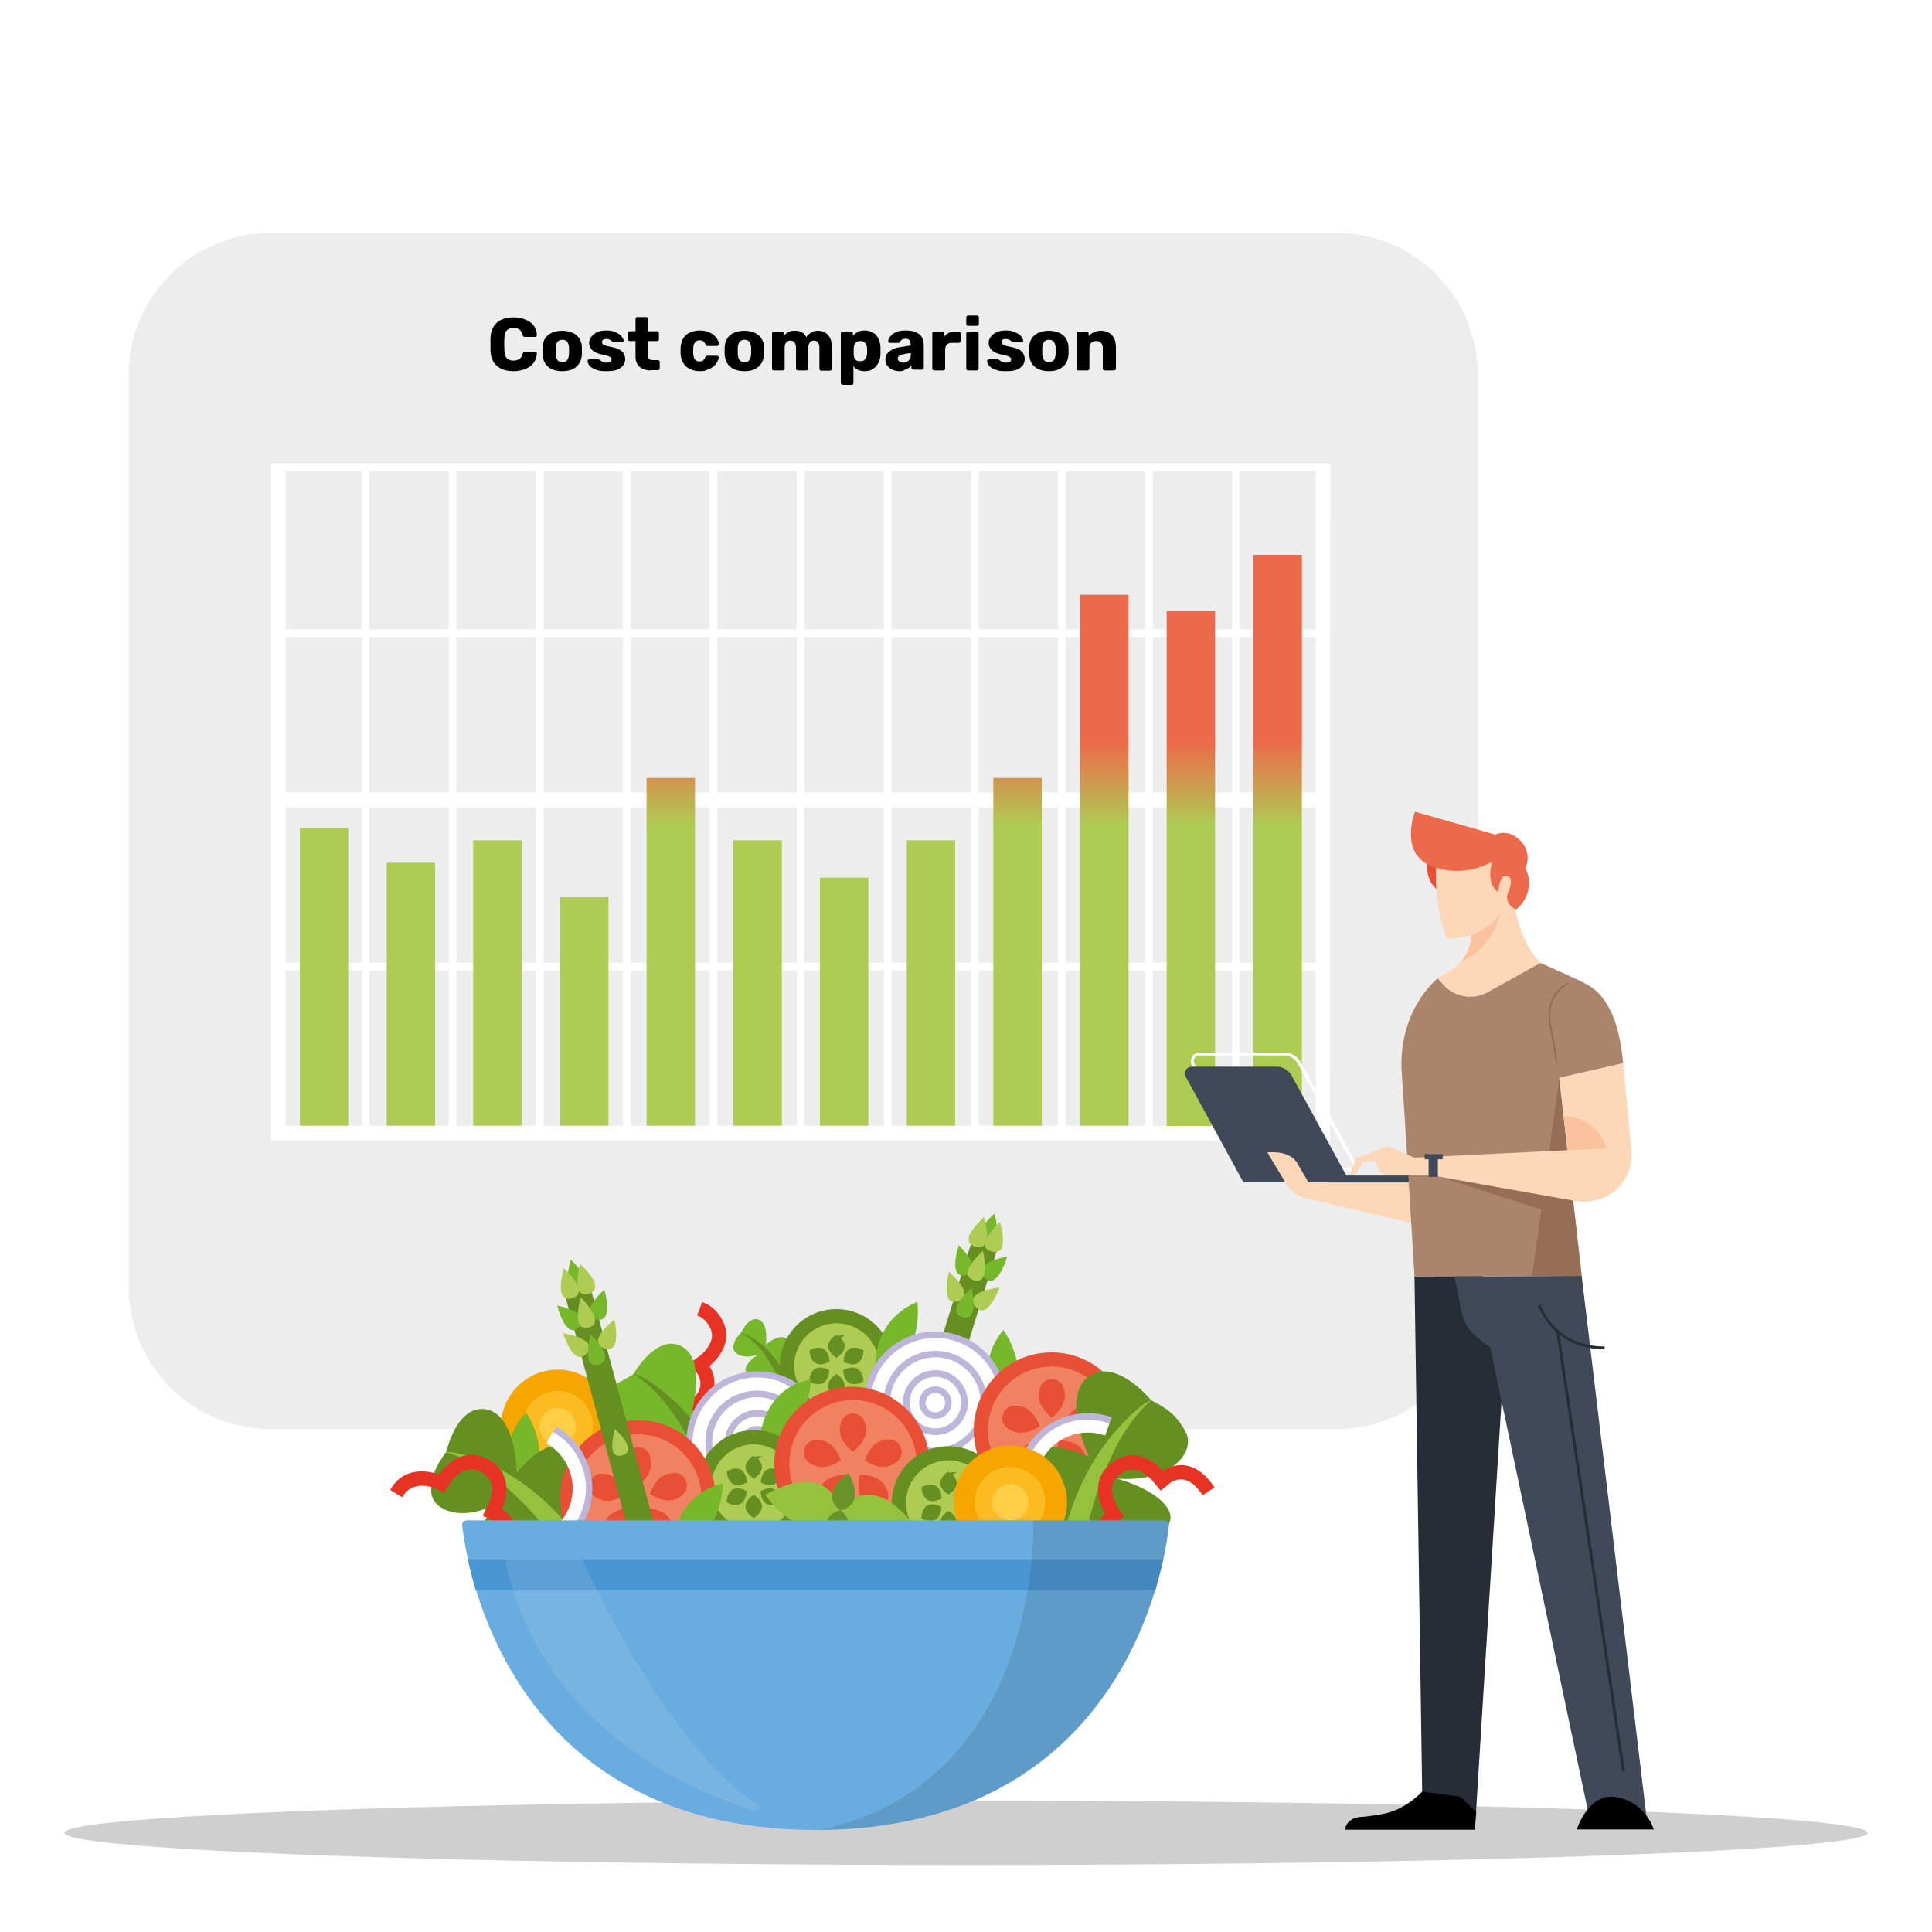 <?xml version="1.0" encoding="utf-8"?>
<!-- Generator: Adobe Illustrator 27.7.0, SVG Export Plug-In . SVG Version: 6.00 Build 0)  -->
<svg version="1.1" id="Layer_1" xmlns="http://www.w3.org/2000/svg" xmlns:xlink="http://www.w3.org/1999/xlink" x="0px" y="0px"
	 viewBox="0 0 750 750" style="enable-background:new 0 0 750 750;" xml:space="preserve">
<style type="text/css">
	.st0{opacity:0.4;fill:#878787;}
	.st1{fill:none;stroke:#DADADA;stroke-width:4.835;stroke-miterlimit:10;}
	.st2{fill:none;stroke:#DADADA;stroke-width:4;stroke-miterlimit:10;}
	.st3{fill:none;stroke:#DADADA;stroke-width:5.142;stroke-miterlimit:10;}
	.st4{clip-path:url(#SVGID_00000139280098110311420970000004626065973946849211_);}
	.st5{fill:none;stroke:#E94F35;stroke-width:4.335;stroke-miterlimit:10;}
	.st6{fill:none;stroke:#76B82A;stroke-width:4.335;stroke-miterlimit:10;}
	.st7{fill:#E94F35;}
	
		.st8{clip-path:url(#SVGID_00000025418765320686703990000000998225798241504640_);fill:none;stroke:#FFFFFF;stroke-width:4.335;stroke-miterlimit:10;}
	.st9{display:none;fill:#E0E3F1;}
	.st10{filter:url(#Adobe_OpacityMaskFilter);}
	.st11{fill:url(#SVGID_00000016787751881432696810000015224198684284396417_);}
	
		.st12{mask:url(#SVGID_00000131350495191039292800000002498223229449456060_);fill:url(#SVGID_00000120518380802527509780000011486440493229365677_);}
	.st13{fill:#FAD5B6;}
	.st14{fill:#FFFFFF;}
	.st15{fill:#4F5D70;}
	.st16{fill:#323A45;}
	.st17{fill:url(#SVGID_00000072977808140948222120000013460019943629276852_);}
	.st18{fill:#262D36;}
	.st19{fill:#3F4957;}
	.st20{fill:#EDEDED;}
	.st21{fill:#DADADA;}
	.st22{fill:#EB694B;}
	.st23{fill:#E43323;}
	.st24{opacity:0.5;fill:#FAD5B6;}
	.st25{fill:#E0E3F1;}
	.st26{fill:#FFDD78;}
	.st27{fill:#FFCC44;}
	.st28{fill:#BD9B81;}
	.st29{fill:#946E56;}
	.st30{fill:#50341C;}
	.st31{fill:#A8836B;}
	.st32{fill:url(#SVGID_00000111892520169218754810000007042680435822041789_);}
	.st33{filter:url(#Adobe_OpacityMaskFilter_00000173145855582372708250000001355207804332071556_);}
	.st34{fill:url(#SVGID_00000171717544674021052570000006483754043693875608_);}
	
		.st35{mask:url(#SVGID_00000057121324756516038810000013415279036160079022_);fill:url(#SVGID_00000058569547216949659060000004512157488084266169_);}
	.st36{fill:url(#SVGID_00000001656519548851572820000002248712646638219963_);}
	.st37{fill:url(#SVGID_00000031907401946515125080000016514665156482136707_);}
	.st38{fill:#E17E05;}
	.st39{fill:#C6623B;}
	.st40{fill:#8C3C3C;}
	.st41{fill:#763134;}
	.st42{fill:#FB9E13;}
	.st43{fill:#E47D05;}
	.st44{fill:#FDBB2E;}
	.st45{fill:#FCDCB0;}
	.st46{fill:#FFCE44;}
	.st47{fill:#F7A600;}
	.st48{fill:#BE272D;}
	.st49{fill:#E12512;}
	.st50{fill:#EE7462;}
	.st51{fill:#76B82A;}
	.st52{fill:#95C23D;}
	.st53{fill:#AECC53;}
	.st54{fill:#FCD7B8;}
	.st55{fill:#495162;}
	.st56{fill:#E6E6E9;}
	.st57{fill:#EFB690;}
	.st58{fill:#966E56;}
	.st59{fill:#95C11F;}
	.st60{fill:#4C76BA;}
	.st61{fill:#009640;}
	.st62{fill-rule:evenodd;clip-rule:evenodd;fill:#F7A600;}
	.st63{fill-rule:evenodd;clip-rule:evenodd;fill:#FFCE44;}
	.st64{fill-rule:evenodd;clip-rule:evenodd;fill:#F5EFCA;}
	.st65{fill-rule:evenodd;clip-rule:evenodd;fill:#FBBB21;}
	.st66{fill:#FBBB21;}
	.st67{fill:#658F20;}
	.st68{fill:#E63323;}
	.st69{fill:#658F20;stroke:#658F20;stroke-width:2;stroke-miterlimit:10;}
	.st70{fill:#BDB5DA;}
	.st71{fill:#F08262;}
	.st72{fill:#699228;}
	.st73{fill:#69ACDF;}
	.st74{fill:#4A96D2;}
	.st75{opacity:0.1;}
	.st76{opacity:0.1;fill:#FFFFFF;}
	.st77{fill:url(#SVGID_00000116224740930237598290000008818069047334889376_);}
	.st78{fill:#AA856B;}
	.st79{fill:#FAC39D;}
	.st80{fill:#ED694B;}
	.st81{fill:url(#SVGID_00000110435989194477265940000008593630360326493078_);}
	.st82{fill:none;}
	.st83{fill:#FEDB41;}
	.st84{clip-path:url(#SVGID_00000152951676385557357900000007662906849534406044_);}
	
		.st85{clip-path:url(#SVGID_00000176028951217315737020000008111503555729254542_);fill:none;stroke:#FFFFFF;stroke-width:4.335;stroke-miterlimit:10;}
</style>
<g>
	<defs>
		<path id="SVGID_00000010269329620988511900000002888507237439449732_" d="M518.7,554.8H105.1c-30.4,0-55.1-24.7-55.1-55.1V145.5
			c0-30.4,24.7-55.1,55.1-55.1h413.5c30.4,0,55.1,24.7,55.1,55.1v354.2C573.8,530.1,549.1,554.8,518.7,554.8z"/>
	</defs>
	<use xlink:href="#SVGID_00000010269329620988511900000002888507237439449732_"  style="overflow:visible;fill:#EDEDED;"/>
	<clipPath id="SVGID_00000111169383972372376430000004984333391218357130_">
		<use xlink:href="#SVGID_00000010269329620988511900000002888507237439449732_"  style="overflow:visible;"/>
	</clipPath>
</g>
<ellipse class="st0" cx="375" cy="711.5" rx="350" ry="12.5"/>
<path class="st14" d="M516.4,179.9H105.3v262.9h411L516.4,179.9z M510.8,373.7h-29.5v-60.3h29.5V373.7z M444.5,307.6h-30.8v-60.3
	h30.8V307.6z M447.5,247.3h30.8v60.3h-30.8V247.3z M410.7,307.6h-30.8v-60.3h30.8V307.6z M376.9,307.6h-30.8v-60.3h30.8V307.6z
	 M343.1,307.6h-30.8v-60.3h30.8V307.6z M309.3,307.6h-30.8v-60.3h30.8V307.6z M275.5,307.6h-30.8v-60.3h30.8V307.6z M241.8,307.6
	H211v-60.3h30.8V307.6z M208,307.6h-30.8v-60.3H208V307.6z M174.2,307.6h-30.8v-60.3h30.8V307.6z M174.2,313.4v60.3h-30.8v-60.3
	H174.2z M177.2,313.4H208v60.3h-30.8V313.4z M211,313.4h30.8v60.3H211V313.4z M244.8,313.4h30.8v60.3h-30.8V313.4z M278.5,313.4
	h30.8v60.3h-30.8V313.4z M312.3,313.4h30.8v60.3h-30.8V313.4z M346.1,313.4h30.8v60.3h-30.8V313.4z M379.9,313.4h30.8v60.3h-30.8
	V313.4z M413.7,313.4h30.8v60.3h-30.8V313.4z M447.5,313.4h30.8v60.3h-30.8V313.4z M510.8,307.6h-29.5v-60.3h29.5V307.6z
	 M510.8,244.3h-29.5v-61.4h29.5V244.3z M478.3,244.3h-30.8v-61.4h30.8V244.3z M444.5,244.3h-30.8v-61.4h30.8V244.3z M410.7,244.3
	h-30.8v-61.4h30.8V244.3z M376.9,244.3h-30.8v-61.4h30.8V244.3z M343.1,244.3h-30.8v-61.4h30.8V244.3z M309.3,244.3h-30.8v-61.4
	h30.8V244.3z M275.5,244.3h-30.8v-61.4h30.8V244.3z M241.8,244.3H211v-61.4h30.8V244.3z M208,244.3h-30.8v-61.4H208V244.3z
	 M174.2,244.3h-30.8v-61.4h30.8V244.3z M140.4,244.3h-29.5v-61.4h29.5V244.3z M140.4,247.3v60.3h-29.5v-60.3H140.4z M140.4,313.4
	v60.3h-29.5v-60.3H140.4z M140.4,376.7V437h-29.5v-60.3H140.4z M143.4,376.7h30.8V437h-30.8V376.7z M177.2,376.7H208V437h-30.8
	V376.7z M211,376.7h30.8V437H211V376.7z M244.8,376.7h30.8V437h-30.8V376.7z M278.5,376.7h30.8V437h-30.8V376.7z M312.3,376.7h30.8
	V437h-30.8V376.7z M346.1,376.7h30.8V437h-30.8V376.7z M379.9,376.7h30.8V437h-30.8V376.7z M413.7,376.7h30.8V437h-30.8V376.7z
	 M447.5,376.7h30.8V437h-30.8V376.7z M481.3,376.7h29.5V437h-29.5V376.7z"/>
<g>
	<g id="salad_00000039811908328181147750000014832202162858897047_">
		<g id="greens_00000163037743619770982250000008872482193353736619_">
			<path class="st51" d="M300.4,533.7c-5.8,1.7-10.3,0.6-10.9-1.4c-0.6-1.7,1.6-4.5,5.1-6.6c-6.4,2.4-10.6-0.4-9.9-3.3
				c0.4-1.7,0.9-3,3-5c1.3-2.8,3.3-5.3,5.6-5.3c3.2,0,4.7,3.7,4,9.9c2.7-2.3,5.8-3.6,7.6-2.6c2.2,1.3,2.8,6.6-0.6,12.4L300.4,533.7z
				"/>
			<path class="st67" d="M303.4,537.7c0,0-6.3-15.9-15.8-20.2c0,0,1-0.2,5,2.2c5.8,3.6,9.1,8.6,11.2,12.2c1,1.7,1.7,3.2,2.2,4.1
				C305.1,536.6,304.2,537.1,303.4,537.7z"/>
		</g>
		<path id="pepper_00000094597421336436220810000009674818159797511819_" class="st68" d="M268.4,550.4l-2.9-4.7c0,0,0.1,0,0.1-0.1
			c0.1-0.1,0.3-0.2,0.4-0.3c3.9-2.5,5.9-5.2,5.9-8c0.1-1.9-0.8-3.5-1-3.8l-3.2-4.2l4.4-3.3c0,0,2.1-1.7,3.4-4.2
			c1.4-2.7,1.2-5.1-0.7-7.8c-1.2-1.7-2.6-2.8-4.2-3.3l2-5.2c2.4,0.8,4.8,2.4,6.8,5.3c7.5,10.9-4,19.5-4,19.5s7.4,10.5-6.5,19.4
			C268.9,550.1,268.4,550.4,268.4,550.4z"/>
		<g id="greens_00000124150583588680322250000014460989122275068342_">
			<path class="st51" d="M273.3,578.3c-15.1,2.6-26.1-1.7-27.2-6.8c-0.9-4.4,5.5-10.8,14.8-15.2c-16.9,4.2-25.1-5.2-26.6-12.5
				c-1.1-5.3,4.9-5.8,11.6-10.4c4.1-6.8,10-12.4,15.7-11.7c8,1.1,10.8,10.9,7,26.2c7.5-5,15.8-7.4,19.9-4.3
				c5.2,3.9,4.9,17.5-5.4,31.2L273.3,578.3z"/>
			<path class="st67" d="M279.6,589.3c0,0-11-42.1-33.7-55.9c0,0,2.7-0.3,11.9,7.1c13.7,10.8,20.3,24.7,24.5,34.3
				c2,4.6,3.3,8.5,4.2,11.1C284.3,587,282,588.2,279.6,589.3z"/>
		</g>
		<g id="cucumber_00000091710685813746002600000010346749619682709154_">
			<circle class="st67" cx="324.7" cy="530.2" r="22"/>
			
				<ellipse transform="matrix(0.961 -0.277 0.277 0.961 -134.117 110.628)" class="st53" cx="324.7" cy="530.2" rx="16.5" ry="16.5"/>
			<path class="st69" d="M326.9,522.6c0,1.8-2.2,3.3-2.2,3.3s-2.2-1.5-2.2-3.3c0-1.8,2.2-3.3,2.2-3.3S326.9,520.8,326.9,522.6z"/>
			<path class="st69" d="M319.2,524.5c1.6,0.9,1.8,3.5,1.8,3.5s-2.4,1.2-3.9,0.3c-1.6-0.9-1.8-3.5-1.8-3.5S317.6,523.6,319.2,524.5z
				"/>
			<path class="st69" d="M317,532.2c1.6-0.9,3.9,0.3,3.9,0.3s-0.2,2.6-1.8,3.5c-1.6,0.9-3.9-0.3-3.9-0.3S315.4,533.1,317,532.2z"/>
			<path class="st69" d="M322.5,537.9c0-1.8,2.2-3.3,2.2-3.3s2.2,1.5,2.2,3.3c0,1.8-2.2,3.3-2.2,3.3S322.5,539.7,322.5,537.9z"/>
			<path class="st69" d="M330.2,536c-1.6-0.9-1.8-3.5-1.8-3.5s2.4-1.2,3.9-0.3c1.6,0.9,1.8,3.5,1.8,3.5S331.8,536.9,330.2,536z"/>
			<path class="st69" d="M332.4,528.3c-1.6,0.9-3.9-0.3-3.9-0.3s0.2-2.6,1.8-3.5c1.6-0.9,3.9,0.3,3.9,0.3S334,527.4,332.4,528.3z"/>
		</g>
		<g id="onion_00000060031052358691166630000004214357342305409411_">
			<path class="st70" d="M275.3,543.1c9.3-10.3,25-11.3,35.5-1.8l1.7-1.9c-11.2-10.1-28.8-9.3-39,2c-10.2,11.3-9.2,28.9,2,39
				l1.7-1.9C266.7,569.2,266,553.4,275.3,543.1z"/>
			<path class="st14" d="M275.3,543.1c-9.3,10.3-8.6,26.1,1.8,35.5l3.4-3.7c-8.2-7.4-8.9-20.1-1.5-28.4c7.4-8.2,20.2-8.9,28.4-1.5
				l3.4-3.7C300.3,531.9,284.6,532.8,275.3,543.1z"/>
			<path class="st70" d="M280.9,548.2c6.5-7.2,17.7-7.7,24.8-1.3l1.7-1.9c-8.2-7.4-20.9-6.8-28.4,1.5c-7.4,8.2-6.7,21,1.5,28.4
				l1.7-1.9C275.1,566.6,274.4,555.4,280.9,548.2z"/>
			<path class="st14" d="M280.9,548.2c-6.5,7.2-5.8,18.4,1.3,24.8l3.4-3.7c-5.2-4.7-5.6-12.6-0.9-17.7s12.5-5.6,17.7-0.9l3.4-3.7
				C298.6,540.5,287.4,541,280.9,548.2z"/>
			<path class="st70" d="M286.5,553.2c3.7-4.1,10.1-4.4,14.2-0.7l1.7-1.9c-5.2-4.7-13.1-4.2-17.7,0.9s-4.3,13,0.9,17.7l1.7-1.9
				C283.1,563.7,282.7,557.3,286.5,553.2z"/>
			<path class="st14" d="M286.5,553.2c-3.7,4.1-3.4,10.5,0.7,14.2l2.5-2.8c-2.6-2.4-2.8-6.3-0.5-8.9c2.3-2.6,6.3-2.8,8.9-0.5
				l2.5-2.8C296.5,548.8,290.2,549.1,286.5,553.2z"/>
			<path class="st70" d="M291.1,557.4c1.4-1.5,3.8-1.6,5.3-0.3l1.7-1.9c-2.6-2.4-6.5-2.1-8.9,0.5c-2.3,2.6-2.2,6.5,0.5,8.9l1.7-1.9
				C289.9,561.4,289.7,559,291.1,557.4z"/>
			<path class="st14" d="M291.1,557.4c-1.4,1.5-1.2,4,0.3,5.3l5-5.6C295,555.8,292.5,555.9,291.1,557.4z"/>
		</g>
		<path id="greens_00000029032837627286969090000018069860053036432260_" class="st51" d="M314.8,535.5c0,0,0.1,21.1-20.2,26.3
			C294.6,561.8,294.5,539,314.8,535.5z"/>
		<path id="greens_00000140708091651425354500000011825346043356356766_" class="st51" d="M339.9,534.3c0,0-3.1-20.9,16.2-28.9
			C356.1,505.4,359.5,528,339.9,534.3z"/>
		<g id="asparagus_00000118368930528757223170000012382597308674297770_">
			<path class="st67" d="M336.3,649.3l-9.9-3.1l50.6-163.6c0.8-2.7,3.7-4.3,6.5-3.4l0,0c2.7,0.8,4.3,3.7,3.4,6.5L336.3,649.3z"/>
			<path class="st53" d="M362.5,540.7c0,0-9.4,8.2-3.1,10.1C366,552.9,362.5,540.7,362.5,540.7z"/>
			<path class="st51" d="M372.2,522.9c0,0-9.4,8.2-3.1,10.1C375.8,535.1,372.2,522.9,372.2,522.9z"/>
			<path class="st51" d="M386.1,471.1c0,0-10.7,9.2-3.5,11.4C389.8,484.7,386.1,471.1,386.1,471.1z"/>
			<path class="st53" d="M382,472.5c0,0-10.7,9.2-3.5,11.4C386.1,486.3,382,472.5,382,472.5z"/>
			<path class="st53" d="M388.2,474.4c0,0-10.3,9.4-3.5,11.4C392.4,488.2,388.2,474.4,388.2,474.4z"/>
			<path class="st51" d="M391,487.8c0,0-13.9,2.3-9,7.9C387.1,501.6,391,487.8,391,487.8z"/>
			<path class="st51" d="M372.2,483.4c0,0,10.1,9.8,3,11.6C367.6,496.9,372.2,483.4,372.2,483.4z"/>
			<path class="st53" d="M381.6,485.6c0,0-10.7,9.2-3.5,11.4C384.8,499.1,381.6,485.6,381.6,485.6z"/>
			<path class="st53" d="M388,499.8c0,0-14,1.5-9.5,7.3C383.3,513.2,388,499.8,388,499.8z"/>
			<path class="st53" d="M368.4,493.7c0,0,10.7,9.1,3.7,11.4C364.6,507.5,368.4,493.7,368.4,493.7z"/>
			<path class="st51" d="M377.2,499.9c0,0-10.7,9.2-3.5,11.4C380.4,513.4,377.2,499.9,377.2,499.9z"/>
		</g>
		<path id="greens_00000054965440062876201530000003184968150351767475_" class="st51" d="M388.7,549.4c0,0-12.5-17,0.8-33.1
			C389.5,516.3,403,534.6,388.7,549.4z"/>
		<g id="cucumber_00000070116012874216509790000007937994692644341427_">
			<circle class="st67" cx="292.6" cy="577.2" r="22"/>
			<circle class="st53" cx="292.6" cy="577.2" r="16.5"/>
			<path class="st69" d="M294.8,569.5c0,1.8-2.2,3.3-2.2,3.3s-2.2-1.5-2.2-3.3c0-1.8,2.2-3.3,2.2-3.3S294.8,567.7,294.8,569.5z"/>
			<path class="st69" d="M287.1,571.4c1.6,0.9,1.8,3.5,1.8,3.5s-2.4,1.2-3.9,0.3c-1.6-0.9-1.8-3.5-1.8-3.5S285.5,570.5,287.1,571.4z
				"/>
			<path class="st69" d="M284.9,579.1c1.6-0.9,3.9,0.3,3.9,0.3s-0.2,2.6-1.8,3.5c-1.6,0.9-3.9-0.3-3.9-0.3S283.3,580,284.9,579.1z"
				/>
			<path class="st69" d="M290.4,584.8c0-1.8,2.2-3.3,2.2-3.3s2.2,1.5,2.2,3.3c0,1.8-2.2,3.3-2.2,3.3S290.4,586.6,290.4,584.8z"/>
			<path class="st69" d="M298.1,582.9c-1.6-0.9-1.8-3.5-1.8-3.5s2.4-1.2,3.9-0.3c1.6,0.9,1.8,3.5,1.8,3.5S299.7,583.8,298.1,582.9z"
				/>
			<path class="st69" d="M300.3,575.2c-1.6,0.9-3.9-0.3-3.9-0.3s0.2-2.6,1.8-3.5c1.6-0.9,3.9,0.3,3.9,0.3S301.9,574.3,300.3,575.2z"
				/>
		</g>
		<g id="onion_00000083065394655465380100000017461314292151441303_">
			<circle class="st70" cx="363.1" cy="544.5" r="27.6"/>
			<circle class="st14" cx="363.1" cy="544.5" r="25.1"/>
			<circle class="st70" cx="363.1" cy="544.5" r="20.1"/>
			<circle class="st14" cx="363.1" cy="544.5" r="17.6"/>
			<circle class="st70" cx="363.1" cy="544.5" r="12.6"/>
			<circle class="st14" cx="363.1" cy="544.5" r="10"/>
			<circle class="st70" cx="363.1" cy="544.5" r="6.3"/>
			<circle class="st14" cx="363.1" cy="544.5" r="3.8"/>
		</g>
		<g id="carrot_00000064355952366084638410000001208405108212675240_">
			<circle class="st47" cx="216.5" cy="553.7" r="22"/>
			<circle class="st66" cx="216.5" cy="553.7" r="13.7"/>
			<circle class="st46" cx="216.5" cy="553.7" r="7.1"/>
		</g>
		<g id="tomato_00000060732582921474272700000010345002385915311545_">
			<g>
				<circle class="st7" cx="408.2" cy="555.2" r="30.2"/>
				<circle class="st71" cx="408.2" cy="555.2" r="24.7"/>
			</g>
			<g>
				<path class="st7" d="M413.4,542c0,4.6-5.1,8.3-5.1,8.3s-5.1-3.7-5.1-8.3s2.3-6.6,5.1-6.6C411.1,535.5,413.4,537.4,413.4,542z"/>
				<path class="st7" d="M397.2,546.2c4.4,1.4,6.4,7.4,6.4,7.4s-5.1,3.7-9.5,2.3c-4.4-1.4-5.6-4.2-4.7-6.9
					C390.3,546.4,392.8,544.8,397.2,546.2z"/>
				<path class="st7" d="M396.3,562.9c2.7-3.7,9-3.8,9-3.8s2,6-0.7,9.7c-2.7,3.7-5.7,4-8,2.4C394.4,569.6,393.6,566.7,396.3,562.9z"
					/>
				<path class="st7" d="M411.9,568.8c-2.8-3.7-0.9-9.7-0.9-9.7s6.3-0.1,9.1,3.6c2.8,3.7,2.1,6.6-0.1,8.3S414.7,572.5,411.9,568.8z"
					/>
				<path class="st7" d="M422.3,555.8c-4.3,1.5-9.5-2.1-9.5-2.1s1.8-6.1,6.2-7.6s7,0,7.9,2.7C427.8,551.4,426.6,554.2,422.3,555.8z"
					/>
			</g>
		</g>
		<path id="greens_00000070107024191674553700000014408382698727536275_" class="st51" d="M204.2,548.4c0,0,12.5,17-0.9,33.1
			C203.3,581.5,189.8,563.1,204.2,548.4z"/>
		<g id="greens_00000049934663714746616890000015435007802136239005_">
			<path class="st67" d="M214.5,601.1c-14.6,7.2-27.1,6.2-29.7,1.3c-2.3-4.2,2.3-12.7,10.5-19.9c-15.9,9.4-28.4,3.7-27.9-4.2
				c0.3-4.8,1.1-8.4,5.8-14.6c2.1-8.2,6.4-15.7,12.4-16.6c8.4-1.3,14.3,7.8,15,24.5c6.1-7.4,13.9-12.3,18.9-10.4
				c6.4,2.4,10.3,16.3,4,33.3L214.5,601.1z"/>
			<path class="st52" d="M224.3,610.4c0,0-24-39.4-51.1-46.6c0,0,2.6-1.1,14.3,3.6c17.2,6.8,28.1,18.9,35.3,27.4
				c3.4,4.1,6,7.6,7.6,10C228.4,606.7,226.4,608.5,224.3,610.4z"/>
		</g>
		<g id="greens_00000088099800006765451350000006852079692440498587_">
			<path class="st67" d="M423.3,602.7c18.6,0.1,30.9-7.3,31.1-13.5c0.2-5.5-8.7-11.8-20.8-15.2c21.1,1.6,30.9-10.5,26.6-18.3
				c-2.7-4.8-5.3-8.1-13.3-12.1c-6.3-7.3-14.5-12.8-21.1-10.8c-9.3,2.9-10.7,15.2-3.1,32.7c-10-4.5-20.4-5.6-24.7-1.1
				c-5.4,5.7-2.4,21.9,12.7,36.2L423.3,602.7z"/>
			<path class="st52" d="M417.8,617.1c0,0,4.8-52.5,29.1-73.5c0,0-3.2,0.2-12.8,10.8c-14.2,15.6-19.3,33.5-22.5,45.9
				c-1.5,5.9-2.3,10.8-2.8,14.1C411.9,615.3,414.9,616.2,417.8,617.1z"/>
		</g>
		<g id="tomato_00000098186885904976580360000007933396911977866417_">
			<g>
				
					<ellipse transform="matrix(0.211 -0.977 0.977 0.211 -294.559 771.957)" class="st7" cx="331" cy="568.5" rx="30.2" ry="30.2"/>
				
					<ellipse transform="matrix(0.21 -0.978 0.978 0.21 -294.368 772.543)" class="st71" cx="331" cy="568.5" rx="24.7" ry="24.7"/>
			</g>
			<g>
				<path class="st7" d="M336.2,555.3c0,4.6-5.1,8.3-5.1,8.3s-5.1-3.7-5.1-8.3c0-4.6,2.3-6.6,5.1-6.6
					C333.9,548.8,336.2,550.7,336.2,555.3z"/>
				<path class="st7" d="M320.1,559.5c4.4,1.4,6.4,7.4,6.4,7.4s-5.1,3.7-9.5,2.3c-4.4-1.4-5.6-4.2-4.7-6.9
					C313.1,559.7,315.7,558.1,320.1,559.5z"/>
				<path class="st7" d="M319.2,576.2c2.7-3.7,9-3.8,9-3.8s2,6-0.7,9.7c-2.7,3.7-5.7,4-8,2.4C317.2,582.9,316.5,580,319.2,576.2z"/>
				<path class="st7" d="M334.8,582.1c-2.8-3.7-0.9-9.7-0.9-9.7s6.3-0.1,9.1,3.6c2.8,3.7,2.1,6.6-0.1,8.3
					C340.6,586,337.5,585.8,334.8,582.1z"/>
				<path class="st7" d="M345.2,569.1c-4.3,1.5-9.5-2.1-9.5-2.1s1.8-6.1,6.2-7.6c4.3-1.5,7,0,7.9,2.7
					C350.6,564.7,349.5,567.6,345.2,569.1z"/>
			</g>
		</g>
		<g id="tomato_00000039109313545323158860000011156638395647803534_">
			<g>
				<circle class="st7" cx="247.6" cy="581.5" r="30.2"/>
				<circle class="st71" cx="247.6" cy="581.5" r="24.7"/>
			</g>
			<g>
				<path class="st7" d="M252.8,568.4c0,4.6-5.1,8.3-5.1,8.3s-5.1-3.7-5.1-8.3c0-4.6,2.3-6.6,5.1-6.6
					C250.5,561.8,252.8,563.8,252.8,568.4z"/>
				<path class="st7" d="M236.7,572.6c4.4,1.4,6.4,7.4,6.4,7.4s-5.1,3.7-9.5,2.3s-5.6-4.2-4.7-6.9
					C229.7,572.8,232.3,571.2,236.7,572.6z"/>
				<path class="st7" d="M235.8,589.2c2.7-3.7,9-3.8,9-3.8s2,6-0.7,9.7c-2.7,3.7-5.7,4-8,2.4C233.9,595.9,233.1,593,235.8,589.2z"/>
				<path class="st7" d="M251.4,595.2c-2.8-3.7-0.9-9.7-0.9-9.7s6.3-0.1,9.1,3.6c2.8,3.7,2.1,6.6-0.1,8.3S254.2,598.8,251.4,595.2z"
					/>
				<path class="st7" d="M261.8,582.1c-4.3,1.5-9.5-2.1-9.5-2.1s1.8-6.1,6.2-7.6c4.3-1.5,7,0,7.9,2.7
					C267.2,577.8,266.1,580.6,261.8,582.1z"/>
			</g>
		</g>
		<path id="pepper_00000102518344823552041930000009197661736302406025_" class="st68" d="M451.4,571c0,0,10.2-7.8,19.6,5.7
			c0.2,0.3,0.5,0.7,0.5,0.7l-4.6,3c0,0,0-0.1-0.1-0.1c-0.1-0.1-0.2-0.3-0.3-0.4c-2.6-3.8-5.4-5.7-8.2-5.6c-1.9,0-3.5,1-3.7,1.1
			l-4,3.3l-3.5-4.2c0,0-1.8-2.1-4.3-3.3c-2.8-1.3-5.2-1-7.8,0.9c-2.7,2-3.7,4.3-3.2,7.4c0.4,2.8,1.8,5.1,1.8,5.1l2.6,4l-3.5,3.2
			c-0.1,0.1-6,5.9-2.1,11.8c0.2,0.3,0.5,0.7,0.5,0.6l-4.6,3.1c0,0-0.3-0.4-0.5-0.7c-6.7-10.1,3-19,3-19s-7.8-11.9,2.7-19.8
			C442.3,559.8,451.4,571,451.4,571z"/>
		<path id="pepper_00000044898411809660361550000008442019803107288454_" class="st68" d="M194.8,585.9c0,0,11.3,6,3,20.2
			c-0.2,0.3-0.4,0.7-0.4,0.7l-4.7-2.9c0,0,0-0.1,0.1-0.1c0.1-0.1,0.2-0.3,0.2-0.4c2.3-4,2.9-7.3,1.7-9.8c-0.8-1.8-2.3-2.7-2.6-2.9
			l-4.7-2.3l2.4-4.9c0,0,1.2-2.5,1.2-5.3c0-3.1-1.2-5.1-4.1-6.7c-2.9-1.6-5.4-1.5-8,0.1c-2.4,1.5-3.9,3.8-3.9,3.8l-2.5,4l-4.3-1.9
			c-0.1,0-7.9-3-11.6,3.1c-0.2,0.3-0.4,0.7-0.4,0.7l-4.7-2.9c0,0,0.2-0.4,0.4-0.7c6.3-10.3,18.5-5.3,18.5-5.3s7.6-12.1,19.2-5.8
			C201.2,573,194.8,585.9,194.8,585.9z"/>
		<path id="greens_00000034794054741163108290000012122644239107013023_" class="st51" d="M260.6,602.2c0,0-0.2-21.1,20-26.4
			C280.6,575.7,280.9,598.5,260.6,602.2z"/>
		<g id="cucumber_00000105427083348951688900000001309993378378144189_">
			<circle class="st67" cx="368.2" cy="583.4" r="22"/>
			<circle class="st53" cx="368.2" cy="583.4" r="16.5"/>
			<path class="st69" d="M370.4,575.7c0,1.8-2.2,3.3-2.2,3.3s-2.2-1.5-2.2-3.3c0-1.8,2.2-3.3,2.2-3.3S370.4,573.9,370.4,575.7z"/>
			<path class="st69" d="M362.7,577.6c1.6,0.9,1.8,3.5,1.8,3.5s-2.4,1.2-3.9,0.3c-1.6-0.9-1.8-3.5-1.8-3.5S361.1,576.7,362.7,577.6z
				"/>
			<path class="st69" d="M360.5,585.3c1.6-0.9,3.9,0.3,3.9,0.3s-0.2,2.6-1.8,3.5c-1.6,0.9-3.9-0.3-3.9-0.3S358.9,586.2,360.5,585.3z
				"/>
			<path class="st69" d="M366,591c0-1.8,2.2-3.3,2.2-3.3s2.2,1.5,2.2,3.3s-2.2,3.3-2.2,3.3S366,592.8,366,591z"/>
			<path class="st69" d="M373.7,589.1c-1.6-0.9-1.8-3.5-1.8-3.5s2.4-1.2,3.9-0.3c1.6,0.9,1.8,3.5,1.8,3.5S375.3,590,373.7,589.1z"/>
			<path class="st69" d="M375.9,581.4c-1.6,0.9-3.9-0.3-3.9-0.3s0.2-2.6,1.8-3.5c1.6-0.9,3.9,0.3,3.9,0.3S377.5,580.5,375.9,581.4z"
				/>
		</g>
		<g id="asparagus_00000169558828667513842240000000031383548773250733_">
			<path class="st67" d="M270.4,652.9l-10,2.7l-40.8-151.8c-0.7-2.8,0.9-5.6,3.7-6.3l0,0c2.8-0.7,5.6,0.9,6.3,3.7L270.4,652.9z"/>
			<path class="st53" d="M238.7,554.8c0,0-3.6,11.9,2.7,10.2C248.3,563.2,238.7,554.8,238.7,554.8z"/>
			<path class="st51" d="M221.6,489c0,0-4.2,13.5,3.1,11.6C232,498.6,221.6,489,221.6,489z"/>
			<path class="st53" d="M218.9,492.4c0,0-4.2,13.5,3.1,11.6C229.7,501.9,218.9,492.4,218.9,492.4z"/>
			<path class="st53" d="M225.2,490.7c0,0-3.7,13.4,3.1,11.6C236,500.2,225.2,490.7,225.2,490.7z"/>
			<path class="st51" d="M234.6,500.6c0,0-10.5,9.4-3.4,11.5C238.7,514.3,234.6,500.6,234.6,500.6z"/>
			<path class="st51" d="M216.3,506.8c0,0,13.8,2.9,8.7,8.2C219.7,520.7,216.3,506.8,216.3,506.8z"/>
			<path class="st53" d="M225.5,503.7c0,0-4.2,13.5,3.1,11.6C235.4,513.4,225.5,503.7,225.5,503.7z"/>
			<path class="st53" d="M238.5,512.2c0,0-11,8.7-4.1,11.2C241.7,526.1,238.5,512.2,238.5,512.2z"/>
			<path class="st53" d="M218.6,517.6c0,0,13.9,2,9.2,7.7C222.8,531.2,218.6,517.6,218.6,517.6z"/>
			<path class="st51" d="M229.4,518.1c0,0-4.2,13.5,3.1,11.6C239.3,527.8,229.4,518.1,229.4,518.1z"/>
		</g>
		<g id="basil_00000094599462118060382430000006999223028397694389_">
			<path class="st52" d="M355.2,592.6c-17-22.4-28-7.7-29.1-6.2l0,0c0,0,0-0.1,0,0c0,0.1,0,0,0,0l0,0
				C326.5,588.3,330.5,606.2,355.2,592.6L355.2,592.6C355.1,592.5,355.2,592.6,355.2,592.6z"/>
			<path class="st52" d="M297,580.3c17,22.4,28,7.7,29.1,6.2l0,0c0,0,0,0.1,0,0c0-0.1,0,0,0,0l0,0
				C325.7,584.5,321.6,566.6,297,580.3L297,580.3C297,580.3,297,580.3,297,580.3z"/>
			<path class="st72" d="M329.3,571.8c-11.4,8.5-3.9,14-3.1,14.6l0,0c0,0,0,0,0,0c0,0,0,0,0,0l0,0
				C327.2,586.1,336.3,584.1,329.3,571.8L329.3,571.8C329.3,571.8,329.3,571.8,329.3,571.8z"/>
			<path class="st72" d="M323.2,600.9c11.4-8.5,3.9-14,3.1-14.6l0,0c0,0,0,0,0,0c0,0,0,0,0,0l0,0
				C325.3,586.5,316.2,588.5,323.2,600.9L323.2,600.9C323.2,600.8,323.2,600.9,323.2,600.9z"/>
		</g>
		<g>
			<path class="st70" d="M398.6,567.7c4.7-13.1,18.9-19.9,32.1-15.1l0.9-2.4c-14.2-5.1-30.2,2.3-35.4,16.6
				c-5.2,14.4,2.5,30.2,16.6,35.4l0.9-2.4C400.5,595,393.9,580.7,398.6,567.7z"/>
			<path class="st14" d="M398.6,567.7c-4.7,13.1,1.9,27.4,15.1,32.1l1.7-4.7c-10.4-3.7-15.9-15.3-12.1-25.7
				c3.8-10.4,15.3-15.8,25.7-12.1l1.7-4.7C417.5,547.8,403.3,554.6,398.6,567.7z"/>
		</g>
		<g>
			<path class="st70" d="M224.2,590.1c-6.8,12.1-22,16.5-34.2,9.6l-1.2,2.2c13.1,7.4,30.1,2.8,37.6-10.5
				c7.5-13.3,2.6-30.2-10.5-37.6l-1.2,2.2C226.9,562.8,231,578,224.2,590.1z"/>
			<path class="st14" d="M224.2,590.1c6.8-12.1,2.7-27.3-9.6-34.2l-2.5,4.4c9.6,5.4,13.1,17.7,7.6,27.4c-5.4,9.7-17.7,13.1-27.4,7.6
				l-2.5,4.4C202.3,606.6,217.4,602.2,224.2,590.1z"/>
		</g>
		<g id="carrot_00000150786396947486205830000009818014577929472644_">
			<circle class="st47" cx="392.2" cy="583.2" r="22"/>
			
				<ellipse transform="matrix(0.921 -0.389 0.389 0.921 -196.044 198.579)" class="st66" cx="392.2" cy="583.2" rx="13.7" ry="13.7"/>
			<circle class="st46" cx="392.2" cy="583.2" r="7.1"/>
		</g>
	</g>
	<g id="bowl_00000136378474309185820740000013478479830329420987_">
		<path class="st73" d="M453.8,591.9c0.1-0.9-0.8-1.7-1.9-1.7H317.6h-1.9H181.3c-1.1,0-2,0.8-1.9,1.7c1.6,15,17.2,117.8,136.3,118.5
			v0c1,0,0.8,0,1,0c0.2,0,0,0,1,0v0C436.7,709.7,452.3,607,453.8,591.9z"/>
		<path class="st74" d="M451.6,605.3c-0.8,3.5-1.8,7.5-3.1,12.1H184.7c-1.3-4.5-2.3-8.5-3.1-12.1H451.6z"/>
		<path class="st75" d="M453.8,591.9c-1.6,15-17.2,117.8-136.2,118.6c87.6-18.1,83.5-120.3,83.5-120.3H446h5.9
			C453,590.2,453.9,591,453.8,591.9z"/>
		<path class="st76" d="M197.7,605.1h27.4c0.6,0,1.1,0.3,1.3,0.9c3.7,8.1,33.1,72,67.8,94.5c1.4,0.9,0.4,3.1-1.2,2.6
			c-26.8-8.4-82.1-33-96.7-96.2C196.1,606,196.8,605.1,197.7,605.1z"/>
	</g>
</g>
<linearGradient id="SVGID_00000023256456470249891020000000315139355200442542_" gradientUnits="userSpaceOnUse" x1="310.896" y1="437.03" x2="310.896" y2="215.352">
	<stop  offset="0.524" style="stop-color:#AECC53"/>
	<stop  offset="0.674" style="stop-color:#ED694B"/>
</linearGradient>
<path style="fill:url(#SVGID_00000023256456470249891020000000315139355200442542_);" d="M135.2,437h-18.8V321.6h18.8V437z
	 M168.9,334.9h-18.8V437h18.8V334.9z M202.5,326.2h-18.8V437h18.8V326.2z M236.2,348.3h-18.8V437h18.8V348.3z M269.8,302H251V437
	h18.8V302z M303.5,326.2h-18.8V437h18.8V326.2z M337.1,340.7h-18.8V437h18.8V340.7z M370.8,326.2H352V437h18.8V326.2z M404.4,302
	h-18.8V437h18.8V302z M438.1,230.9h-18.8V437h18.8V230.9z M471.7,237.1h-18.8v200h18.8V237.1z M505.4,215.4h-18.8V437h18.8V215.4z"
	/>
<g>
	<path class="st7" d="M554.4,333.5c0,0-2.1,6.5,3.2,11.7c4.3,4.3,6.8-9.9,6.8-9.9L554.4,333.5z"/>
	<g>
		<g>
			<path class="st14" d="M462.7,413.4c-0.6-1-0.5-2.2,0.1-3.2c0.6-1,1.6-1.6,2.8-1.6h33c2.6,0,5,1.4,6.3,3.7l23.1,42.3h-42.7
				L462.7,413.4z M503.8,412.9c-1.1-2-3.1-3.2-5.3-3.2h-33c-0.8,0-1.5,0.4-1.8,1.1c-0.4,0.7-0.4,1.5,0,2.1l22.2,40.7H526
				L503.8,412.9z"/>
		</g>
		<polygon class="st18" points="549.1,495.5 552.2,703.3 573,703.3 584.6,516.4 575.5,495.3 		"/>
		<path class="st19" d="M614,495.3l25.3,211.1l-22.8-3.1l-38-180.3l-4.7-3.5c-3.3-2.5-5.6-6.1-6.4-10.1l-2.8-13.9L614,495.3z"/>
		<path class="st54" d="M500,460.6c1.6,2.4,4,4,6.8,4.5l61.9,14.6c12.2,2.2,22.8-8.4,20.7-20.6l0-0.2l-27.8-1l-63,0.4L500,460.6z"/>
		<path class="st54" d="M558.1,379.8l6.7-4.2c3.4-2.7,5.6-6.5,6.2-10.8l2.5-13.5l14.1-6.2c0,0-0.3,17.5,10.3,28.6
			c6,6.3-25.3,23.7-25.3,23.7l-12.3-3.6L558.1,379.8z"/>
		<path class="st19" d="M462.6,414.1h33c2.4,0,4.6,1.3,5.8,3.4l22.7,41.5h-41.4l-22.4-41C459.3,416.3,460.6,414.1,462.6,414.1z"/>
		
			<rect x="515.4" y="456.3" transform="matrix(-1 -4.495616e-11 4.495616e-11 -1 1066.18 915.331)" class="st19" width="35.4" height="2.7"/>
		<path class="st78" d="M544.2,417.2c-1.9-25,13.9-37.4,13.9-37.4l2.1,2.4c4.3,4.9,11.5,6.2,17.3,3l20.5-11.4c0,0,13.1,5.8,17.4,8
			c7.4,3.7,13.1,12.6,14.7,31l-24.8,5.7l8.7,76.8l-64.9,0.2C549.1,495.5,545.2,430.4,544.2,417.2z"/>
		<polygon class="st58" points="605.3,418.4 594.8,495.3 614,495.3 		"/>
		<path class="st79" d="M571,364.8l2.5-13.5l10.3-4.5c-0.8,9.3-4.6,21.5-16.7,26.5C569.2,370.9,570.6,368,571,364.8z"/>
		<path class="st54" d="M588.8,326.8c1.4,9.3-0.4,37.2-27.2,37.7c-9-26.3-0.8-41.9-0.8-41.9L588.8,326.8z"/>
		<polygon class="st54" points="630.1,412.7 633.2,445.5 608.5,446.9 605.3,418.4 		"/>
		<path class="st54" d="M526.4,449.7l12.2-4.8l13,5.6l2.9,2.5l1.2,3.3h-16.5c-2.9,0-5.1-2.5-4.8-5.4v0l-5.4,0.2c0,0-0.6,1.2-1.5,3.1
			c-0.9,2-3.5,2-3.5,2L526.4,449.7z"/>
		<path class="st80" d="M588.4,353c1.4-0.3,8.1-7.6,3.7-16c3.8-7.6-4.7-16.2-11.6-13l-31.2-8.9c0,0-6.3,16,6.2,21
			c13.1,5.3,23.8-1.7,23.8-1.7s-2.8,8.5,2.3,11.9c0,0,0.4-6.3,2.8-6.3s2.7,2.6,1.3,5.8C583.3,351,588.4,353,588.4,353z"/>
		<path class="st79" d="M607,433.2c0,0,13.6,0.3,16.6,12.9l-15,0.8L607,433.2z"/>
		<path class="st54" d="M499.5,459.9l-7.5-12.5c0,0,8.6-1.2,11.7,4.3c3.1,5.5,5.5,9.3,5.5,9.3L499.5,459.9z"/>
		<path d="M642,710.2c0,0-3-10.2-14.1-12.5c-11.2-2.3-15.8,12.5-15.8,12.5H642z"/>
		<path d="M566.9,697.5l-14.8-2c0,0-6.1,6.6-14,8.4c-4,0.9-7.7,1.3-10.5,1.5c-2.6,0.2-5.4,2.3-5.4,4.9h50.3l0.6-6.9L566.9,697.5z"/>
		<g>
			<path class="st18" d="M622.9,523.8v-1.1c-10.2,0-16.4-4.4-19.8-8.1c-3.7-4-5-8.1-5-8.1l-1,0.3c0.1,0.2,1.4,4.3,5.2,8.5
				C605.9,519.2,612.3,523.8,622.9,523.8z"/>
		</g>
		<polygon class="st58" points="603.1,471.1 558.8,456.8 600.6,464.3 		"/>
		<path class="st54" d="M555.9,456.3l56.2,10c13,1.7,22.7-8.3,21.1-21l-84.1,4.1L555.9,456.3z"/>
		<g>
			<path class="st58" d="M604,412.7l0.7-0.1c0-0.1-1.1-7.4-2.5-14.6c-1.4-7.2,1-13,6.7-16l-0.3-0.6c-6,3.2-8.6,9.3-7.1,16.8
				C603,405.3,604,412.7,604,412.7z"/>
		</g>
		<g>
			
				<rect x="616.8" y="515.9" transform="matrix(0.989 -0.148 0.148 0.989 -82.251 97.862)" class="st18" width="1.1" height="172.9"/>
		</g>
	</g>
	
		<rect x="554.7" y="448.6" transform="matrix(-1 -4.736712e-11 4.736712e-11 -1 1112.879 905.462)" class="st19" width="3.6" height="8.2"/>
	
		<rect x="553" y="448" transform="matrix(-1 -4.564583e-11 4.564583e-11 -1 1113.057 898.029)" class="st19" width="7" height="2"/>
</g>
<g>
	<path d="M199.4,144.1c-1.8,0-3.4-0.3-4.7-0.9c-1.3-0.6-2.3-1.5-3.1-2.6c-0.7-1.2-1.1-2.6-1.2-4.3c0-0.8,0-1.6,0-2.6s0-1.8,0-2.6
		c0.1-1.7,0.5-3.1,1.2-4.3c0.7-1.2,1.8-2.1,3.1-2.7c1.3-0.6,2.9-0.9,4.7-0.9c1.3,0,2.5,0.2,3.5,0.5s2,0.8,2.9,1.4s1.5,1.3,1.9,2.2
		c0.5,0.9,0.7,1.8,0.7,2.9c0,0.2,0,0.3-0.2,0.4c-0.1,0.1-0.3,0.2-0.5,0.2h-3.9c-0.3,0-0.4-0.1-0.6-0.2s-0.3-0.3-0.3-0.6
		c-0.3-1-0.7-1.7-1.3-2.1c-0.6-0.4-1.4-0.6-2.3-0.6c-1.1,0-1.9,0.3-2.5,0.9c-0.6,0.6-1,1.6-1,3c-0.1,1.6-0.1,3.2,0,4.9
		c0.1,1.4,0.4,2.4,1,3c0.6,0.6,1.5,0.9,2.5,0.9c0.9,0,1.6-0.2,2.3-0.6c0.6-0.4,1.1-1.1,1.3-2.1c0.1-0.3,0.2-0.5,0.3-0.6
		s0.3-0.2,0.6-0.2h3.9c0.2,0,0.3,0.1,0.5,0.2c0.1,0.1,0.2,0.3,0.2,0.4c0,1.1-0.3,2.1-0.7,2.9c-0.5,0.9-1.1,1.6-1.9,2.2
		s-1.8,1.1-2.9,1.4S200.6,144.1,199.4,144.1z"/>
	<path d="M218.3,144.1c-1.6,0-3-0.3-4.1-0.8c-1.1-0.5-2-1.3-2.6-2.3s-0.9-2.1-1-3.5c0-0.4,0-0.8,0-1.3c0-0.5,0-0.9,0-1.3
		c0.1-1.4,0.4-2.6,1-3.5c0.6-1,1.5-1.7,2.6-2.2c1.1-0.5,2.5-0.8,4-0.8c1.6,0,2.9,0.3,4.1,0.8c1.1,0.5,2,1.3,2.6,2.2
		c0.6,1,1,2.1,1,3.5c0,0.4,0,0.8,0,1.3c0,0.5,0,0.9,0,1.3c-0.1,1.4-0.4,2.5-1,3.5s-1.4,1.7-2.6,2.3
		C221.3,143.8,219.9,144.1,218.3,144.1z M218.3,140.6c0.9,0,1.5-0.3,1.9-0.8c0.4-0.5,0.6-1.3,0.7-2.4c0-0.3,0-0.7,0-1.2
		c0-0.5,0-0.9,0-1.2c-0.1-1-0.3-1.8-0.7-2.3c-0.4-0.5-1-0.8-1.9-0.8c-0.8,0-1.5,0.3-1.9,0.8c-0.4,0.5-0.6,1.3-0.7,2.3
		c0,0.3,0,0.7,0,1.2c0,0.5,0,0.9,0,1.2c0,1,0.3,1.8,0.7,2.4C216.8,140.3,217.4,140.6,218.3,140.6z"/>
	<path d="M235.1,144.1c-1.3,0-2.3-0.1-3.2-0.4c-0.9-0.3-1.6-0.6-2.2-1c-0.6-0.4-1-0.8-1.2-1.3c-0.3-0.4-0.4-0.8-0.4-1.2
		c0-0.2,0-0.4,0.2-0.5c0.2-0.1,0.3-0.2,0.5-0.2h3.3c0.1,0,0.1,0,0.2,0c0,0,0.1,0.1,0.2,0.1c0.3,0.1,0.5,0.3,0.8,0.5
		c0.3,0.2,0.5,0.4,0.9,0.5c0.3,0.2,0.7,0.2,1.2,0.2c0.5,0,1-0.1,1.4-0.3c0.4-0.2,0.6-0.5,0.6-0.9c0-0.3-0.1-0.6-0.3-0.8
		c-0.2-0.2-0.5-0.4-1.1-0.6c-0.5-0.2-1.3-0.4-2.4-0.6c-1-0.2-1.9-0.5-2.6-0.9c-0.8-0.4-1.3-0.9-1.7-1.5c-0.4-0.6-0.6-1.4-0.6-2.2
		c0-0.8,0.3-1.5,0.8-2.2c0.5-0.7,1.2-1.3,2.2-1.8c1-0.5,2.2-0.7,3.6-0.7c1.1,0,2.1,0.1,2.9,0.4c0.8,0.3,1.5,0.6,2.1,1
		c0.6,0.4,1,0.8,1.3,1.3s0.4,0.8,0.5,1.2c0,0.2,0,0.4-0.2,0.5s-0.3,0.2-0.5,0.2h-3c-0.1,0-0.2,0-0.2,0c-0.1,0-0.1-0.1-0.2-0.1
		c-0.2-0.1-0.5-0.3-0.7-0.5c-0.2-0.2-0.5-0.4-0.8-0.5c-0.3-0.2-0.7-0.2-1.2-0.2c-0.5,0-0.9,0.1-1.2,0.3s-0.4,0.5-0.4,0.9
		c0,0.3,0.1,0.5,0.2,0.7c0.2,0.2,0.5,0.4,1,0.6c0.5,0.2,1.3,0.4,2.4,0.6c1.3,0.2,2.4,0.6,3.2,1c0.8,0.5,1.4,1,1.7,1.7
		c0.3,0.6,0.5,1.3,0.5,2c0,0.9-0.3,1.8-0.8,2.5c-0.6,0.7-1.4,1.3-2.5,1.7S236.7,144.1,235.1,144.1z"/>
	<path d="M252.7,143.8c-1.2,0-2.3-0.2-3.2-0.6c-0.9-0.4-1.6-1-2.1-1.9c-0.5-0.8-0.7-1.9-0.7-3.3v-5.6h-2.3c-0.2,0-0.4-0.1-0.5-0.2
		c-0.1-0.1-0.2-0.3-0.2-0.5v-2.4c0-0.2,0.1-0.4,0.2-0.5s0.3-0.2,0.5-0.2h2.3v-4.8c0-0.2,0.1-0.4,0.2-0.5c0.1-0.1,0.3-0.2,0.5-0.2
		h3.4c0.2,0,0.4,0.1,0.5,0.2c0.1,0.1,0.2,0.3,0.2,0.5v4.8h3.6c0.2,0,0.4,0.1,0.5,0.2s0.2,0.3,0.2,0.5v2.4c0,0.2-0.1,0.4-0.2,0.5
		c-0.1,0.1-0.3,0.2-0.5,0.2h-3.6v5.2c0,0.7,0.1,1.2,0.4,1.6c0.3,0.4,0.7,0.6,1.3,0.6h2.2c0.2,0,0.4,0.1,0.5,0.2s0.2,0.3,0.2,0.5v2.5
		c0,0.2-0.1,0.4-0.2,0.5s-0.3,0.2-0.5,0.2H252.7z"/>
	<path d="M271.7,144.1c-1.4,0-2.7-0.3-3.8-0.8c-1.1-0.5-2-1.3-2.6-2.3s-1-2.2-1.1-3.6c0-0.3,0-0.7,0-1.2c0-0.5,0-0.9,0-1.2
		c0.1-1.4,0.4-2.6,1-3.6c0.6-1,1.5-1.8,2.6-2.3c1.1-0.5,2.4-0.8,3.8-0.8c1.3,0,2.5,0.2,3.4,0.6c1,0.4,1.7,0.8,2.3,1.4
		c0.6,0.6,1,1.1,1.3,1.7s0.5,1.1,0.5,1.6c0,0.2,0,0.4-0.2,0.5s-0.3,0.2-0.5,0.2h-3.7c-0.2,0-0.4,0-0.5-0.1c-0.1-0.1-0.2-0.2-0.3-0.4
		c-0.2-0.6-0.5-1-0.9-1.3s-0.8-0.4-1.4-0.4c-0.8,0-1.4,0.3-1.8,0.8c-0.4,0.5-0.6,1.3-0.7,2.3c0,0.8,0,1.5,0,2.1
		c0.1,1.1,0.3,1.8,0.7,2.3c0.4,0.5,1,0.7,1.8,0.7c0.6,0,1.1-0.1,1.4-0.4c0.3-0.3,0.6-0.7,0.8-1.3c0.1-0.2,0.2-0.3,0.3-0.4
		s0.3-0.1,0.5-0.1h3.7c0.2,0,0.4,0.1,0.5,0.2c0.2,0.1,0.2,0.3,0.2,0.5c0,0.3-0.1,0.7-0.3,1.1c-0.2,0.4-0.4,0.9-0.8,1.4
		c-0.4,0.5-0.8,0.9-1.4,1.3c-0.6,0.4-1.3,0.7-2.1,1C273.7,144,272.8,144.1,271.7,144.1z"/>
	<path d="M289,144.1c-1.6,0-3-0.3-4.1-0.8c-1.1-0.5-2-1.3-2.6-2.3s-0.9-2.1-1-3.5c0-0.4,0-0.8,0-1.3c0-0.5,0-0.9,0-1.3
		c0.1-1.4,0.4-2.6,1-3.5c0.6-1,1.5-1.7,2.6-2.2c1.1-0.5,2.5-0.8,4-0.8c1.6,0,2.9,0.3,4.1,0.8c1.1,0.5,2,1.3,2.6,2.2
		c0.6,1,1,2.1,1,3.5c0,0.4,0,0.8,0,1.3c0,0.5,0,0.9,0,1.3c-0.1,1.4-0.4,2.5-1,3.5s-1.4,1.7-2.6,2.3
		C292.1,143.8,290.7,144.1,289,144.1z M289,140.6c0.9,0,1.5-0.3,1.9-0.8c0.4-0.5,0.6-1.3,0.7-2.4c0-0.3,0-0.7,0-1.2
		c0-0.5,0-0.9,0-1.2c-0.1-1-0.3-1.8-0.7-2.3c-0.4-0.5-1-0.8-1.9-0.8c-0.8,0-1.5,0.3-1.9,0.8c-0.4,0.5-0.6,1.3-0.7,2.3
		c0,0.3,0,0.7,0,1.2c0,0.5,0,0.9,0,1.2c0,1,0.3,1.8,0.7,2.4C287.6,140.3,288.2,140.6,289,140.6z"/>
	<path d="M300.4,143.8c-0.2,0-0.4-0.1-0.5-0.2s-0.2-0.3-0.2-0.5v-13.7c0-0.2,0.1-0.4,0.2-0.5s0.3-0.2,0.5-0.2h3.2
		c0.2,0,0.4,0.1,0.5,0.2s0.2,0.3,0.2,0.5v1c0.4-0.5,0.9-1,1.6-1.4c0.7-0.4,1.5-0.6,2.5-0.6c2.3-0.1,3.8,0.8,4.6,2.5
		c0.4-0.7,1.1-1.3,1.9-1.8c0.8-0.5,1.7-0.7,2.7-0.7c1,0,1.9,0.2,2.7,0.7c0.8,0.5,1.5,1.2,1.9,2.1c0.5,0.9,0.7,2.2,0.7,3.7v8.3
		c0,0.2-0.1,0.4-0.2,0.5s-0.3,0.2-0.5,0.2h-3.4c-0.2,0-0.4-0.1-0.5-0.2s-0.2-0.3-0.2-0.5V135c0-0.7-0.1-1.2-0.3-1.6
		c-0.2-0.4-0.5-0.7-0.8-0.9c-0.3-0.2-0.7-0.3-1.1-0.3c-0.3,0-0.7,0.1-1,0.3c-0.3,0.2-0.6,0.5-0.8,0.9s-0.3,0.9-0.3,1.6v8.1
		c0,0.2-0.1,0.4-0.2,0.5c-0.1,0.1-0.3,0.2-0.5,0.2h-3.4c-0.2,0-0.4-0.1-0.5-0.2c-0.1-0.1-0.2-0.3-0.2-0.5V135c0-0.7-0.1-1.2-0.3-1.6
		s-0.5-0.7-0.8-0.9c-0.3-0.2-0.7-0.3-1.1-0.3c-0.4,0-0.7,0.1-1.1,0.3c-0.3,0.2-0.6,0.5-0.8,0.9c-0.2,0.4-0.3,0.9-0.3,1.6v8.1
		c0,0.2-0.1,0.4-0.2,0.5c-0.1,0.1-0.3,0.2-0.5,0.2H300.4z"/>
	<path d="M327.1,149.3c-0.2,0-0.4-0.1-0.5-0.2s-0.2-0.3-0.2-0.5v-19.2c0-0.2,0.1-0.4,0.2-0.5s0.3-0.2,0.5-0.2h3.3
		c0.2,0,0.4,0.1,0.5,0.2c0.1,0.1,0.2,0.3,0.2,0.5v1c0.5-0.6,1.1-1.1,1.8-1.5c0.7-0.4,1.6-0.6,2.7-0.6c1,0,1.8,0.2,2.6,0.5
		c0.7,0.3,1.4,0.7,1.9,1.3s0.9,1.3,1.2,2.1c0.3,0.8,0.5,1.8,0.5,2.9c0,0.4,0,0.7,0,1.1c0,0.3,0,0.7,0,1.1c0,1-0.2,2-0.5,2.8
		s-0.7,1.5-1.2,2.1c-0.5,0.6-1.2,1-1.9,1.4s-1.6,0.5-2.6,0.5c-1,0-1.8-0.2-2.5-0.5c-0.7-0.3-1.3-0.8-1.8-1.4v6.5
		c0,0.2-0.1,0.4-0.2,0.5c-0.1,0.1-0.3,0.2-0.5,0.2H327.1z M334,140.2c0.7,0,1.2-0.1,1.5-0.4c0.4-0.3,0.6-0.6,0.8-1.1s0.3-1,0.3-1.5
		c0-0.6,0-1.2,0-1.8c0-0.6-0.1-1.1-0.3-1.5s-0.4-0.8-0.8-1.1c-0.4-0.3-0.9-0.4-1.5-0.4c-0.6,0-1.1,0.1-1.5,0.4
		c-0.4,0.3-0.7,0.6-0.8,1.1c-0.2,0.4-0.3,0.9-0.3,1.5c0,0.4,0,0.7,0,1.1c0,0.3,0,0.7,0,1.1c0,0.5,0.1,0.9,0.3,1.4
		c0.2,0.4,0.5,0.8,0.9,1S333.4,140.2,334,140.2z"/>
	<path d="M349.2,144.1c-1,0-2-0.2-2.8-0.6c-0.8-0.4-1.5-0.9-2-1.6c-0.5-0.7-0.7-1.4-0.7-2.3c0-1.4,0.6-2.5,1.7-3.3
		c1.1-0.8,2.6-1.4,4.5-1.6l3.6-0.6v-0.4c0-0.7-0.1-1.2-0.4-1.6c-0.3-0.4-0.8-0.6-1.6-0.6c-0.5,0-1,0.1-1.3,0.3
		c-0.3,0.2-0.6,0.5-0.8,0.9c-0.2,0.3-0.4,0.4-0.7,0.4h-3.3c-0.2,0-0.4-0.1-0.5-0.2c-0.1-0.1-0.2-0.3-0.1-0.5c0-0.3,0.1-0.8,0.4-1.2
		c0.3-0.5,0.7-0.9,1.2-1.4c0.5-0.4,1.2-0.8,2.1-1.1s1.9-0.4,3.1-0.4c1.2,0,2.3,0.1,3.2,0.4c0.9,0.3,1.6,0.7,2.2,1.2
		c0.6,0.5,1,1.1,1.2,1.8c0.3,0.7,0.4,1.5,0.4,2.3v8.8c0,0.2-0.1,0.4-0.2,0.5c-0.1,0.1-0.3,0.2-0.5,0.2h-3.4c-0.2,0-0.4-0.1-0.5-0.2
		s-0.2-0.3-0.2-0.5v-1c-0.3,0.4-0.6,0.7-1,1c-0.4,0.3-0.9,0.6-1.5,0.7C350.7,144,350,144.1,349.2,144.1z M350.6,140.8
		c0.6,0,1.1-0.1,1.5-0.4c0.5-0.2,0.8-0.6,1.1-1.1s0.4-1.2,0.4-1.9v-0.4l-2.5,0.4c-0.9,0.2-1.6,0.4-2,0.7c-0.4,0.3-0.6,0.7-0.6,1.1
		c0,0.3,0.1,0.6,0.3,0.8c0.2,0.2,0.5,0.4,0.8,0.5C349.9,140.7,350.2,140.8,350.6,140.8z"/>
	<path d="M362.6,143.8c-0.2,0-0.4-0.1-0.5-0.2c-0.1-0.1-0.2-0.3-0.2-0.5v-13.7c0-0.2,0.1-0.4,0.2-0.5c0.1-0.1,0.3-0.2,0.5-0.2h3.3
		c0.2,0,0.4,0.1,0.5,0.2c0.1,0.1,0.2,0.3,0.2,0.5v1.2c0.5-0.6,1.1-1.1,1.8-1.4c0.7-0.3,1.5-0.5,2.5-0.5h1.3c0.2,0,0.4,0.1,0.5,0.2
		s0.2,0.3,0.2,0.5v3c0,0.2-0.1,0.4-0.2,0.5s-0.3,0.2-0.5,0.2h-2.8c-0.8,0-1.4,0.2-1.8,0.7c-0.4,0.4-0.7,1.1-0.7,1.8v7.5
		c0,0.2-0.1,0.4-0.2,0.5c-0.1,0.1-0.3,0.2-0.5,0.2H362.6z"/>
	<path d="M375.8,126.5c-0.2,0-0.4-0.1-0.5-0.2c-0.1-0.1-0.2-0.3-0.2-0.5v-2.6c0-0.2,0.1-0.4,0.2-0.5c0.1-0.1,0.3-0.2,0.5-0.2h3.5
		c0.2,0,0.4,0.1,0.5,0.2c0.1,0.1,0.2,0.3,0.2,0.5v2.6c0,0.2-0.1,0.4-0.2,0.5c-0.1,0.1-0.3,0.2-0.5,0.2H375.8z M375.8,143.8
		c-0.2,0-0.4-0.1-0.5-0.2c-0.1-0.1-0.2-0.3-0.2-0.5v-13.7c0-0.2,0.1-0.4,0.2-0.5c0.1-0.1,0.3-0.2,0.5-0.2h3.4c0.2,0,0.4,0.1,0.5,0.2
		c0.1,0.1,0.2,0.3,0.2,0.5v13.7c0,0.2-0.1,0.4-0.2,0.5c-0.1,0.1-0.3,0.2-0.5,0.2H375.8z"/>
	<path d="M390.2,144.1c-1.3,0-2.3-0.1-3.2-0.4s-1.6-0.6-2.2-1c-0.6-0.4-1-0.8-1.2-1.3c-0.3-0.4-0.4-0.8-0.4-1.2c0-0.2,0-0.4,0.2-0.5
		s0.3-0.2,0.5-0.2h3.3c0.1,0,0.1,0,0.2,0c0,0,0.1,0.1,0.2,0.1c0.3,0.1,0.5,0.3,0.8,0.5c0.3,0.2,0.5,0.4,0.9,0.5s0.7,0.2,1.2,0.2
		c0.5,0,1-0.1,1.4-0.3c0.4-0.2,0.6-0.5,0.6-0.9c0-0.3-0.1-0.6-0.3-0.8c-0.2-0.2-0.5-0.4-1.1-0.6c-0.5-0.2-1.3-0.4-2.4-0.6
		c-1-0.2-1.9-0.5-2.6-0.9c-0.8-0.4-1.3-0.9-1.7-1.5c-0.4-0.6-0.6-1.4-0.6-2.2c0-0.8,0.3-1.5,0.8-2.2c0.5-0.7,1.2-1.3,2.2-1.8
		c1-0.5,2.2-0.7,3.6-0.7c1.1,0,2.1,0.1,2.9,0.4s1.5,0.6,2.1,1c0.6,0.4,1,0.8,1.3,1.3s0.4,0.8,0.5,1.2c0,0.2,0,0.4-0.2,0.5
		s-0.3,0.2-0.5,0.2h-3c-0.1,0-0.2,0-0.2,0c-0.1,0-0.1-0.1-0.2-0.1c-0.2-0.1-0.5-0.3-0.7-0.5c-0.2-0.2-0.5-0.4-0.8-0.5
		s-0.7-0.2-1.2-0.2c-0.5,0-0.9,0.1-1.2,0.3s-0.4,0.5-0.4,0.9c0,0.3,0.1,0.5,0.2,0.7c0.2,0.2,0.5,0.4,1,0.6c0.5,0.2,1.3,0.4,2.4,0.6
		c1.3,0.2,2.4,0.6,3.2,1c0.8,0.5,1.4,1,1.7,1.7c0.3,0.6,0.5,1.3,0.5,2c0,0.9-0.3,1.8-0.8,2.5c-0.6,0.7-1.4,1.3-2.5,1.7
		S391.8,144.1,390.2,144.1z"/>
	<path d="M407.2,144.1c-1.6,0-3-0.3-4.1-0.8c-1.1-0.5-2-1.3-2.6-2.3s-0.9-2.1-1-3.5c0-0.4,0-0.8,0-1.3c0-0.5,0-0.9,0-1.3
		c0.1-1.4,0.4-2.6,1-3.5c0.6-1,1.5-1.7,2.6-2.2c1.1-0.5,2.5-0.8,4-0.8c1.6,0,2.9,0.3,4.1,0.8c1.1,0.5,2,1.3,2.6,2.2
		c0.6,1,1,2.1,1,3.5c0,0.4,0,0.8,0,1.3c0,0.5,0,0.9,0,1.3c-0.1,1.4-0.4,2.5-1,3.5s-1.4,1.7-2.6,2.3
		C410.2,143.8,408.9,144.1,407.2,144.1z M407.2,140.6c0.9,0,1.5-0.3,1.9-0.8c0.4-0.5,0.6-1.3,0.7-2.4c0-0.3,0-0.7,0-1.2
		c0-0.5,0-0.9,0-1.2c-0.1-1-0.3-1.8-0.7-2.3c-0.4-0.5-1-0.8-1.9-0.8c-0.8,0-1.5,0.3-1.9,0.8c-0.4,0.5-0.6,1.3-0.7,2.3
		c0,0.3,0,0.7,0,1.2c0,0.5,0,0.9,0,1.2c0,1,0.3,1.8,0.7,2.4C405.7,140.3,406.4,140.6,407.2,140.6z"/>
	<path d="M418.6,143.8c-0.2,0-0.4-0.1-0.5-0.2s-0.2-0.3-0.2-0.5v-13.7c0-0.2,0.1-0.4,0.2-0.5s0.3-0.2,0.5-0.2h3.3
		c0.2,0,0.4,0.1,0.5,0.2s0.2,0.3,0.2,0.5v1.1c0.5-0.6,1.1-1.1,2-1.5c0.8-0.4,1.8-0.6,2.9-0.6c1.1,0,2.1,0.3,3,0.8s1.5,1.2,2,2.2
		c0.5,1,0.7,2.2,0.7,3.6v8.1c0,0.2-0.1,0.4-0.2,0.5s-0.3,0.2-0.5,0.2h-3.7c-0.2,0-0.4-0.1-0.5-0.2s-0.2-0.3-0.2-0.5v-7.9
		c0-0.9-0.2-1.6-0.7-2.1c-0.4-0.5-1.1-0.7-1.9-0.7c-0.8,0-1.4,0.2-1.9,0.7c-0.5,0.5-0.7,1.2-0.7,2.1v7.9c0,0.2-0.1,0.4-0.2,0.5
		s-0.3,0.2-0.5,0.2H418.6z"/>
</g>
</svg>
